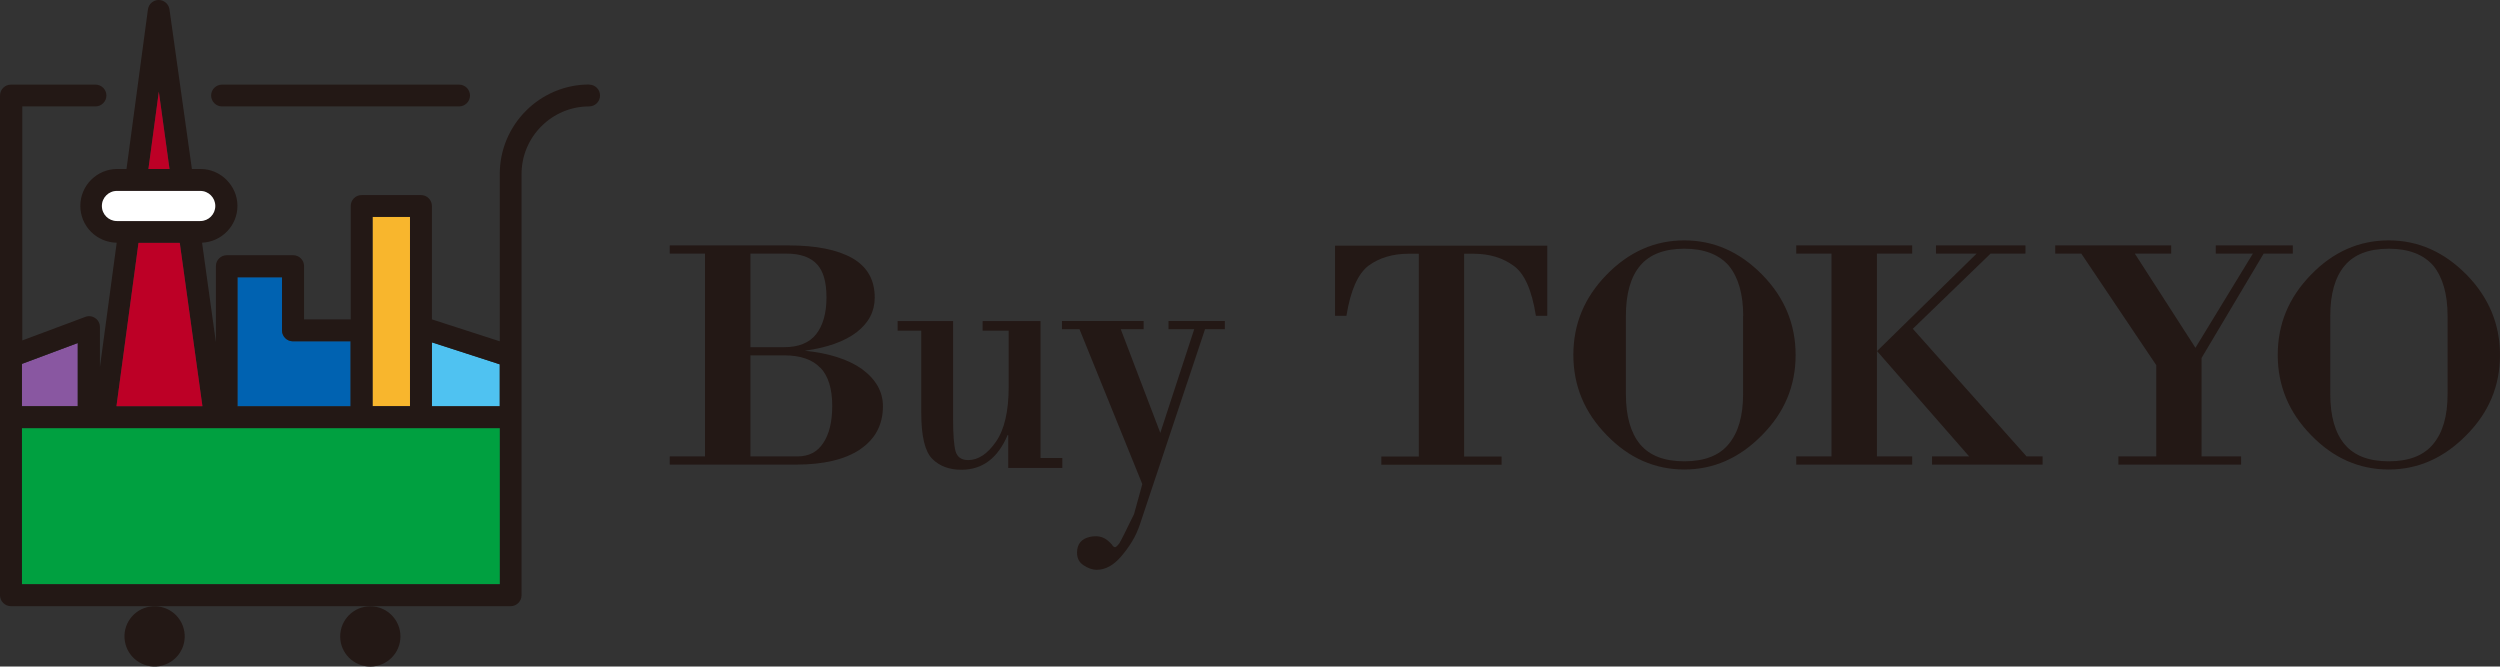 <?xml version="1.0" encoding="UTF-8"?><svg id="_レイヤー_2" xmlns="http://www.w3.org/2000/svg" viewBox="0 0 204.15 54.43"><rect x="0" y="0" width="204.15" height="54.43" fill="#333333" stroke="none"/><defs><style>.cls-1{fill:#4fc2f1;}.cls-2{fill:#f8b62d;}.cls-3{fill:#00a040;}.cls-4{fill:#fff;}.cls-5{fill:#231815;}.cls-6{fill:#8957a1;}.cls-7{fill:#0062b1;}.cls-8{fill:#bd0026;}</style></defs><g id="_レイヤー_1-2"><path class="cls-5" d="M70.22,36.71c-1.24.82-2.98,1.23-5.22,1.23h-10.31v-.67h2.88v-16.56h-2.88v-.67h9.7c2.25,0,3.99.35,5.21,1.04,1.22.7,1.83,1.77,1.83,3.22,0,1.13-.49,2.07-1.49,2.84-.99.75-2.4,1.25-4.22,1.5,1.96.2,3.5.69,4.63,1.47,1.16.84,1.75,1.86,1.75,3.06,0,1.52-.63,2.7-1.89,3.54M66.73,21.6c-.52-.59-1.36-.89-2.51-.89h-2.94v7.64h2.77c1.16,0,2.03-.35,2.59-1.05.56-.71.85-1.72.85-3s-.25-2.13-.76-2.71M66.99,30.04c-.64-.68-1.62-1.02-2.94-1.02h-2.77v8.25h3.85c.93,0,1.63-.37,2.1-1.1.48-.71.73-1.72.73-3.03,0-1.39-.32-2.43-.96-3.11"/><path class="cls-5" d="M98.4,26.89l-5.3,15.89c-.18.54-.4,1.02-.67,1.46-.27.44-.56.83-.87,1.19-.62.73-1.29,1.1-2.01,1.1-.35,0-.71-.13-1.08-.38-.35-.23-.52-.57-.52-1.02,0-.7.35-1.13,1.05-1.29.1-.02.18-.03.26-.04.08,0,.16-.01.23-.01.47,0,.87.2,1.22.59.08.07.13.13.15.19.06.07.13.11.2.11s.19-.11.35-.32c.08-.12.21-.39.41-.78.19-.39.46-.93.79-1.61l.67-2.44-5.13-12.65h-1.43v-.67h6.67v.67h-1.87l3.23,8.47,2.77-8.47h-2.1v-.67h4.6v.67h-1.63Z"/><path class="cls-5" d="M125.42,25.78c-.33-2.09-.93-3.45-1.81-4.07-.89-.66-1.99-.99-3.29-.99h-.76v16.56h3.06v.67h-9.82v-.67h3.06v-16.56h-.81c-1.3,0-2.4.32-3.29.97-.87.66-1.48,2.03-1.81,4.1h-.93v-5.73h17.33v5.73h-.93Z"/><path class="cls-5" d="M143.89,35.53c-1.84,1.88-3.96,2.81-6.35,2.81s-4.52-.93-6.32-2.79c-1.83-1.86-2.74-4.05-2.74-6.57s.9-4.68,2.71-6.54c1.83-1.88,3.94-2.81,6.35-2.81s4.51.93,6.35,2.79c1.83,1.86,2.74,4.05,2.74,6.57s-.91,4.7-2.74,6.54M142.35,25.8c0-1.77-.39-3.14-1.17-4.1-.82-.93-2.03-1.39-3.64-1.39s-2.84.46-3.61,1.39c-.78.93-1.16,2.3-1.16,4.1v6.38c0,1.8.39,3.17,1.16,4.1.78.93,1.98,1.39,3.61,1.39s2.84-.46,3.61-1.39c.8-.95,1.19-2.31,1.19-4.1v-6.38Z"/><path class="cls-5" d="M146.68,37.94v-.67h2.88v-16.56h-2.88v-.67h9.47v.67h-2.88v16.56h2.88v.67h-9.47ZM157.77,37.94v-.67h3.03l-7.52-8.6,8.13-7.96h-3.32v-.67h7.31v.67h-2.85l-6.35,6.14,9.29,10.42h1.31v.67h-9.03Z"/><polygon class="cls-5" points="184.85 20.71 179.78 29.23 179.78 37.27 183.01 37.27 183.01 37.94 172.99 37.94 172.99 37.27 176.08 37.27 176.08 29.82 169.96 20.71 167.83 20.71 167.83 20.04 177.3 20.04 177.3 20.71 174.33 20.71 179.28 28.4 183.97 20.71 180.94 20.71 180.94 20.04 187.23 20.04 187.23 20.71 184.85 20.71"/><path class="cls-5" d="M201.41,35.53c-1.85,1.88-3.96,2.81-6.35,2.81s-4.52-.93-6.32-2.79c-1.83-1.86-2.74-4.05-2.74-6.57s.9-4.68,2.71-6.54c1.82-1.88,3.94-2.81,6.35-2.81s4.5.93,6.35,2.79c1.82,1.86,2.74,4.05,2.74,6.57s-.91,4.7-2.74,6.54M199.87,25.8c0-1.77-.39-3.14-1.16-4.1-.82-.93-2.03-1.39-3.64-1.39s-2.84.46-3.61,1.39c-.78.93-1.17,2.3-1.17,4.1v6.38c0,1.8.39,3.17,1.17,4.1.78.93,1.98,1.39,3.61,1.39s2.83-.46,3.61-1.39c.8-.95,1.19-2.31,1.19-4.1v-6.38Z"/><path class="cls-5" d="M84.97,37.39v-11.17h-4.73v.78h2.13v4.57c0,2.01-.35,3.51-1.04,4.5-.69,1-1.45,1.5-2.27,1.5-.55,0-.89-.24-1.03-.72-.13-.48-.2-1.35-.2-2.61v-8.02h-4.53v.78h1.93v6.72c0,1.9.3,3.15.9,3.75s1.39.89,2.38.89c1.71,0,2.97-.94,3.77-2.83h.05v2.68h4.42v-.81h-1.8Z"/><path class="cls-7" d="M23.03,22.63v4.35c0,.49.4.89.89.89h4.71v5.31h-9.24v-10.54h3.64Z"/><rect class="cls-3" x="1.79" y="34.96" width="39.03" height="12.75"/><rect class="cls-2" x="30.42" y="17.71" width="3.06" height="15.46"/><polygon class="cls-6" points="1.79 33.17 1.79 29.72 6.35 28.01 6.35 33.17 1.79 33.17"/><polygon class="cls-1" points="40.81 33.17 40.81 29.75 35.27 27.95 35.27 33.17 40.81 33.17"/><circle class="cls-5" cx="12.62" cy="51.97" r="2.46" transform="translate(-8.16 2.69) rotate(-9.22)"/><circle class="cls-5" cx="30.24" cy="51.97" r="2.46"/><path class="cls-5" d="M48.12,6.9c-4.03,0-7.31,3.28-7.31,7.31v13.66l-5.54-1.79v-9.26c0-.49-.4-.89-.89-.89h-4.85c-.49,0-.89.4-.89.89v9.26h-3.81v-4.35c0-.49-.4-.89-.89-.89h-5.42c-.49,0-.89.4-.89.89v6.22l-1.13-8.13c1.6-.07,2.89-1.39,2.89-3.01s-1.35-3.01-3.01-3.01h-.71L13.84.77c-.06-.44-.44-.77-.88-.77h0c-.45,0-.82.33-.88.77l-1.75,13.03h-.76c-1.66,0-3.01,1.35-3.01,3.01s1.33,2.98,2.97,3.01l-1.37,10.16v-3.27c0-.29-.14-.57-.38-.73-.24-.17-.55-.21-.82-.1l-5.14,1.92V8.69h5.98c.49,0,.89-.4.89-.89s-.4-.89-.89-.89H.89c-.49,0-.89.4-.89.89v40.81c0,.49.4.89.89.89h40.81c.49,0,.89-.4.89-.89V14.21c0-3.04,2.48-5.52,5.52-5.52.49,0,.89-.4.89-.89s-.4-.89-.89-.89ZM40.81,29.75v3.43h-5.54v-5.22l5.54,1.79ZM30.42,17.71h3.06v15.46h-3.06v-15.46ZM23.03,22.63v4.35c0,.49.4.89.89.89h4.71v5.31h-9.24v-10.54h3.64ZM14.68,19.83l1.85,13.34h-7.02l1.8-13.34h3.37ZM12.97,7.49l.88,6.31h-1.73l.85-6.31ZM8.32,16.82c0-.68.55-1.23,1.23-1.23h6.8c.68,0,1.23.55,1.23,1.23s-.55,1.23-1.23,1.23h-6.8c-.68,0-1.23-.55-1.23-1.23ZM6.35,28.01v5.16H1.79v-3.46l4.56-1.7ZM1.79,47.71v-12.75h39.03v12.75H1.79Z"/><path class="cls-5" d="M18.13,8.69h19.36c.49,0,.89-.4.89-.89s-.4-.89-.89-.89h-19.36c-.49,0-.89.4-.89.89s.4.89.89.89Z"/><polygon class="cls-8" points="12.97 7.49 13.84 13.8 12.12 13.8 12.97 7.49"/><polygon class="cls-8" points="14.68 19.83 16.53 33.17 9.51 33.17 11.31 19.83 14.68 19.83"/><path class="cls-4" d="M8.32,16.82c0-.68.55-1.23,1.23-1.23h6.8c.68,0,1.23.55,1.23,1.23s-.55,1.23-1.23,1.23h-6.8c-.68,0-1.23-.55-1.23-1.23Z"/></g></svg>